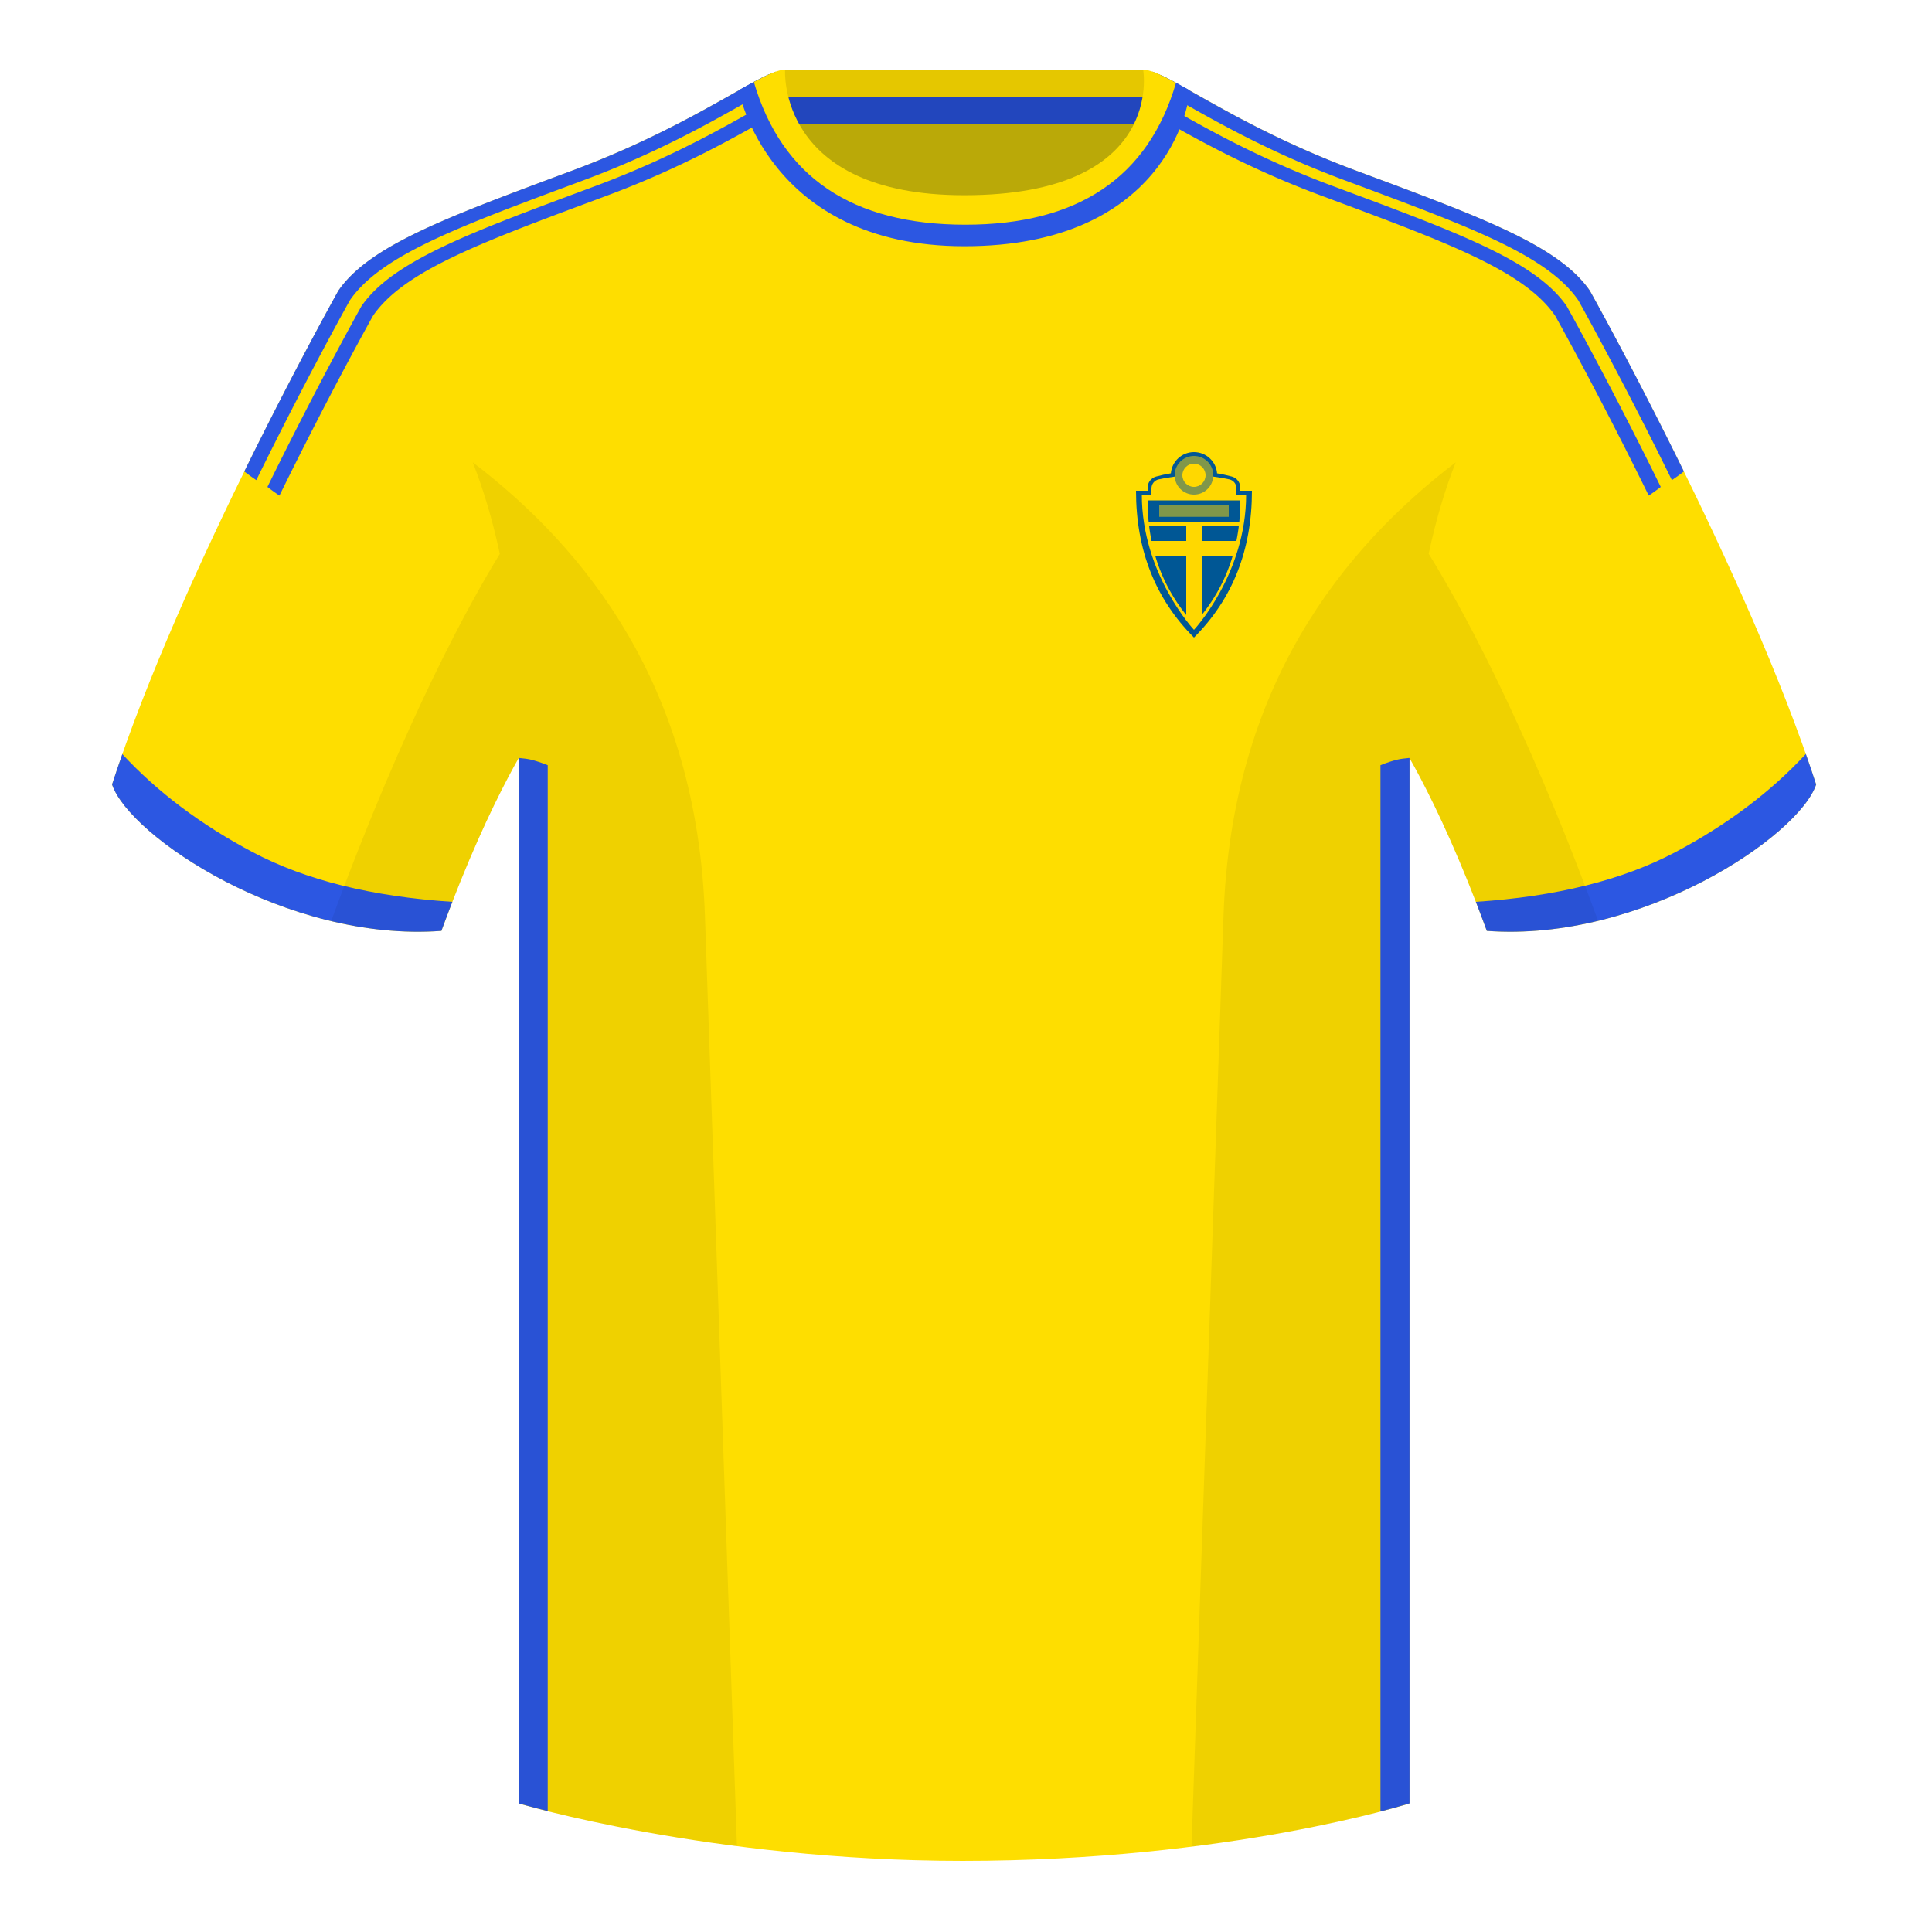 <?xml version="1.0" encoding="UTF-8"?><svg width="500" height="500" viewBox="0 0 500 500" fill="none" xmlns="http://www.w3.org/2000/svg"><path fill-rule="evenodd" clip-rule="evenodd" d="M203.003 109.223h93.644V21.928h-93.644v87.295z" fill="#BAA908"/><path fill-rule="evenodd" clip-rule="evenodd" d="M202.864 30.028h93.458v-12h-93.458v12z" fill="#E5C700"/><path fill-rule="evenodd" clip-rule="evenodd" d="M87.547 75.258S46.785 148.058 29 203.028c4.445 13.375 45.208 40.86 85.232 37.885 13.34-36.4 24.46-52 24.46-52s2.963-95.085-51.145-113.654zm323.925 0s40.763 72.799 58.547 127.769c-4.445 13.375-45.207 40.86-85.232 37.885-13.34-36.4-24.46-52-24.46-52s-2.963-95.085 51.145-113.654z" fill="#FEDE00"/><path fill-rule="evenodd" clip-rule="evenodd" d="M249.511 57.703c-50.082 0-47.798-39.469-48.742-39.14-7.516 2.619-24.133 14.937-52.439 25.495-31.873 11.885-52.626 19.315-60.782 31.2 11.115 8.915 46.694 28.97 46.694 120.344v271.14s49.658 14.856 114.885 14.856c68.929 0 115.648-14.856 115.648-14.856v-271.14c0-91.375 35.58-111.43 46.7-120.344-8.157-11.885-28.91-19.315-60.783-31.2-28.36-10.577-44.982-22.919-52.478-25.509-.927-.32 4.178 39.154-48.703 39.154z" fill="#FEDE00"/><path fill-rule="evenodd" clip-rule="evenodd" d="M364.783 196.151v270.564s-2.615.831-7.521 2.101V198.029c1.662-.659 3.103-1.134 4.325-1.427.789-.189 1.855-.339 3.196-.451zM141.75 468.719c-4.861-1.215-7.5-2.004-7.5-2.004V196.153c1.332.111 2.39.261 3.175.449 1.222.293 2.664.768 4.325 1.427v270.69zm325.603-273.59c.936 2.667 1.827 5.303 2.667 7.899-4.445 13.375-45.208 40.86-85.232 37.885-.958-2.613-1.904-5.119-2.835-7.519 20.795-1.358 37.993-5.637 51.594-12.837 13.428-7.109 24.697-15.585 33.806-25.428zm-435.698.036c9.103 9.828 20.361 18.291 33.772 25.392 13.611 7.205 30.824 11.485 51.639 12.84-.931 2.399-1.877 4.904-2.834 7.517-40.024 2.975-80.787-24.51-85.232-37.885.836-2.585 1.723-5.21 2.655-7.864z" fill="#2C57E2"/><path fill-rule="evenodd" clip-rule="evenodd" d="M202.867 32.198h93.458v-7h-93.458v7z" fill="#2246BD"/><path fill-rule="evenodd" clip-rule="evenodd" d="M203.964 27.775c-9.027 4.859-24.146 14.369-46.657 22.766-31.873 11.885-52.626 19.315-60.783 31.2v.001S85.446 101.526 72.321 128.255a53.345 53.345 0 01-3.11-2.24c13.178-26.852 24.323-46.757 24.323-46.757v-.001c8.156-11.885 28.909-19.315 60.782-31.2 19.604-7.312 33.6-15.468 42.851-20.662-.007-.033-.01-.05-.01-.05 1.876-1.054 3.561-1.988 5.058-2.768l1.749 3.198z" fill="#2C57E2"/><path fill-rule="evenodd" clip-rule="evenodd" d="M66.335 124.255a53.377 53.377 0 01-3.11-2.24c13.178-26.852 24.323-46.757 24.323-46.757v-.001c8.156-11.885 28.909-19.315 60.782-31.2 19.603-7.312 33.6-15.468 42.85-20.662l-.009-.05c.138-.078.276-.136.413-.176 3.911-2.192 6.95-3.828 9.185-4.606.177-.062.24 1.28.558 3.501-2.367 1.116-5.341 2.79-8.965 4.832-9.23 5.202-22.676 12.794-41.042 19.645-31.873 11.885-52.626 19.315-60.782 31.2v.001S79.46 97.526 66.335 124.255zM297.333 29.027l1.76-3.219c.87.477 1.791.991 2.763 1.537 0 0-.003.017-.01.05 9.251 5.194 23.247 13.35 42.851 20.662 31.873 11.885 52.626 19.315 60.782 31.2v.001s11.145 19.905 24.323 46.757a53.282 53.282 0 01-3.11 2.24c-13.125-26.729-24.203-46.513-24.203-46.513v-.001c-8.157-11.885-28.91-19.315-60.783-31.2-20.71-7.725-35.164-16.393-44.373-21.514z" fill="#2C57E2"/><path fill-rule="evenodd" clip-rule="evenodd" d="M432.679 124.255c-13.126-26.729-24.204-46.513-24.204-46.513v-.001c-8.156-11.885-28.909-19.315-60.782-31.2-25.575-9.54-41.608-20.516-50.007-24.477.318-2.221.381-3.563.559-3.501 2.31.805 5.481 2.527 9.588 4.833.003-.017.006-.033.01-.05 0 0-.003.017-.01.05 9.25 5.194 23.247 13.35 42.85 20.662 31.873 11.885 52.626 19.315 60.783 31.2v.001s11.145 19.905 24.322 46.757a53.259 53.259 0 01-3.109 2.24z" fill="#2C57E2"/><path fill-rule="evenodd" clip-rule="evenodd" d="M307.852 23.345c-2.934-1.647-5.398-3-7.412-3.933-1.949-.903 1.286 34.191-50.931 34.191-48.521 0-48.842-35.14-50.663-34.314-2.061.935-4.613 2.336-7.675 4.056 0 0 7.368 40.38 58.403 40.38 51.478 0 58.278-35.895 58.278-40.38z" fill="#2C57E2"/><path fill-rule="evenodd" clip-rule="evenodd" d="M413.584 238.323c-9.287 2.238-19.064 3.316-28.798 2.592-8.197-22.369-15.557-36.883-20.012-44.748v270.577s-21.102 6.71-55.867 11.111l-.544-.06c1.881-54.795 5.722-166.47 8.277-240.705 2.055-59.755 31.084-95.29 60.099-117.44-2.676 6.781-5.072 14.606-7 23.667 7.354 11.852 24.436 42.069 43.831 94.964.005.014.01.028.014.042zM190.717 477.795c-34.248-4.401-56.477-11.051-56.477-11.051V196.172c-4.456 7.867-11.813 22.379-20.009 44.743-9.633.716-19.309-.332-28.511-2.523.005-.032.012-.065.02-.097 19.377-52.848 36.305-83.066 43.61-94.944-1.929-9.075-4.328-16.912-7.007-23.701 29.015 22.15 58.044 57.685 60.099 117.44 2.555 74.235 6.396 185.91 8.277 240.705h-.002z" fill="#000" fill-opacity=".06"/><path fill-rule="evenodd" clip-rule="evenodd" d="M195.09 21.208c3.689-1.982 6.365-3.181 8.086-3.181 0 0-2.185 32.495 46.336 32.495 52.216 0 46.335-32.495 46.335-32.495 1.785 0 4.597 1.29 8.504 3.405-7.174 24.48-25.349 36.721-54.523 36.721-29.263 0-47.509-12.315-54.738-36.945z" fill="#FEDE00"/><path fill-rule="evenodd" clip-rule="evenodd" d="M309 117c3.145 0 5.724 2.419 5.979 5.498 1.269.209 2.539.487 3.808.832 1.306.356 2.213 1.542 2.213 2.895V127h3c0 15.333-5 28-15 38-10-10-15-22.667-15-38h3v-.775c0-1.353.907-2.539 2.213-2.895 1.269-.345 2.539-.623 3.808-.834.255-3.077 2.834-5.496 5.979-5.496z" fill="#005795"/><path fill-rule="evenodd" clip-rule="evenodd" d="M298 126.409c0-1.127.753-2.111 1.856-2.347 2.075-.442 5.609-1.062 9.144-1.062s7.069.62 9.144 1.062c1.103.236 1.856 1.22 1.856 2.347V132h-22v-5.591z" fill="#FFD800"/><path fill-rule="evenodd" clip-rule="evenodd" d="M309 128c2.761 0 5-2.239 5-5s-2.239-5-5-5-5 2.239-5 5 2.239 5 5 5z" fill="#80974A"/><path fill-rule="evenodd" clip-rule="evenodd" d="M309 126c1.657 0 3-1.343 3-3s-1.343-3-3-3-3 1.343-3 3 1.343 3 3 3zm-13.5 2h27c0 20.579-13.5 35-13.5 35s-13.5-14.421-13.5-35z" fill="#FFD800"/><path fill-rule="evenodd" clip-rule="evenodd" d="M299.022 143.999H307v15.161c-3.669-4.58-6.328-9.634-7.978-15.161zm11.979 15.16L311 144h7.977c-1.649 5.527-4.308 10.579-7.976 15.159zm8.977-19.158L311 140v-4l9.622.001a49.112 49.112 0 01-.644 4zM307 136v3.999l-8.978.001a49.088 49.088 0 01-.644-3.999L307 136zm14-6.5c0 1.876-.089 3.709-.268 5.501h-23.464c-.179-1.792-.268-3.625-.268-5.501h24z" fill="#005795"/><path fill="#80974A" d="M300 130.751h18v3h-18z"/></svg>